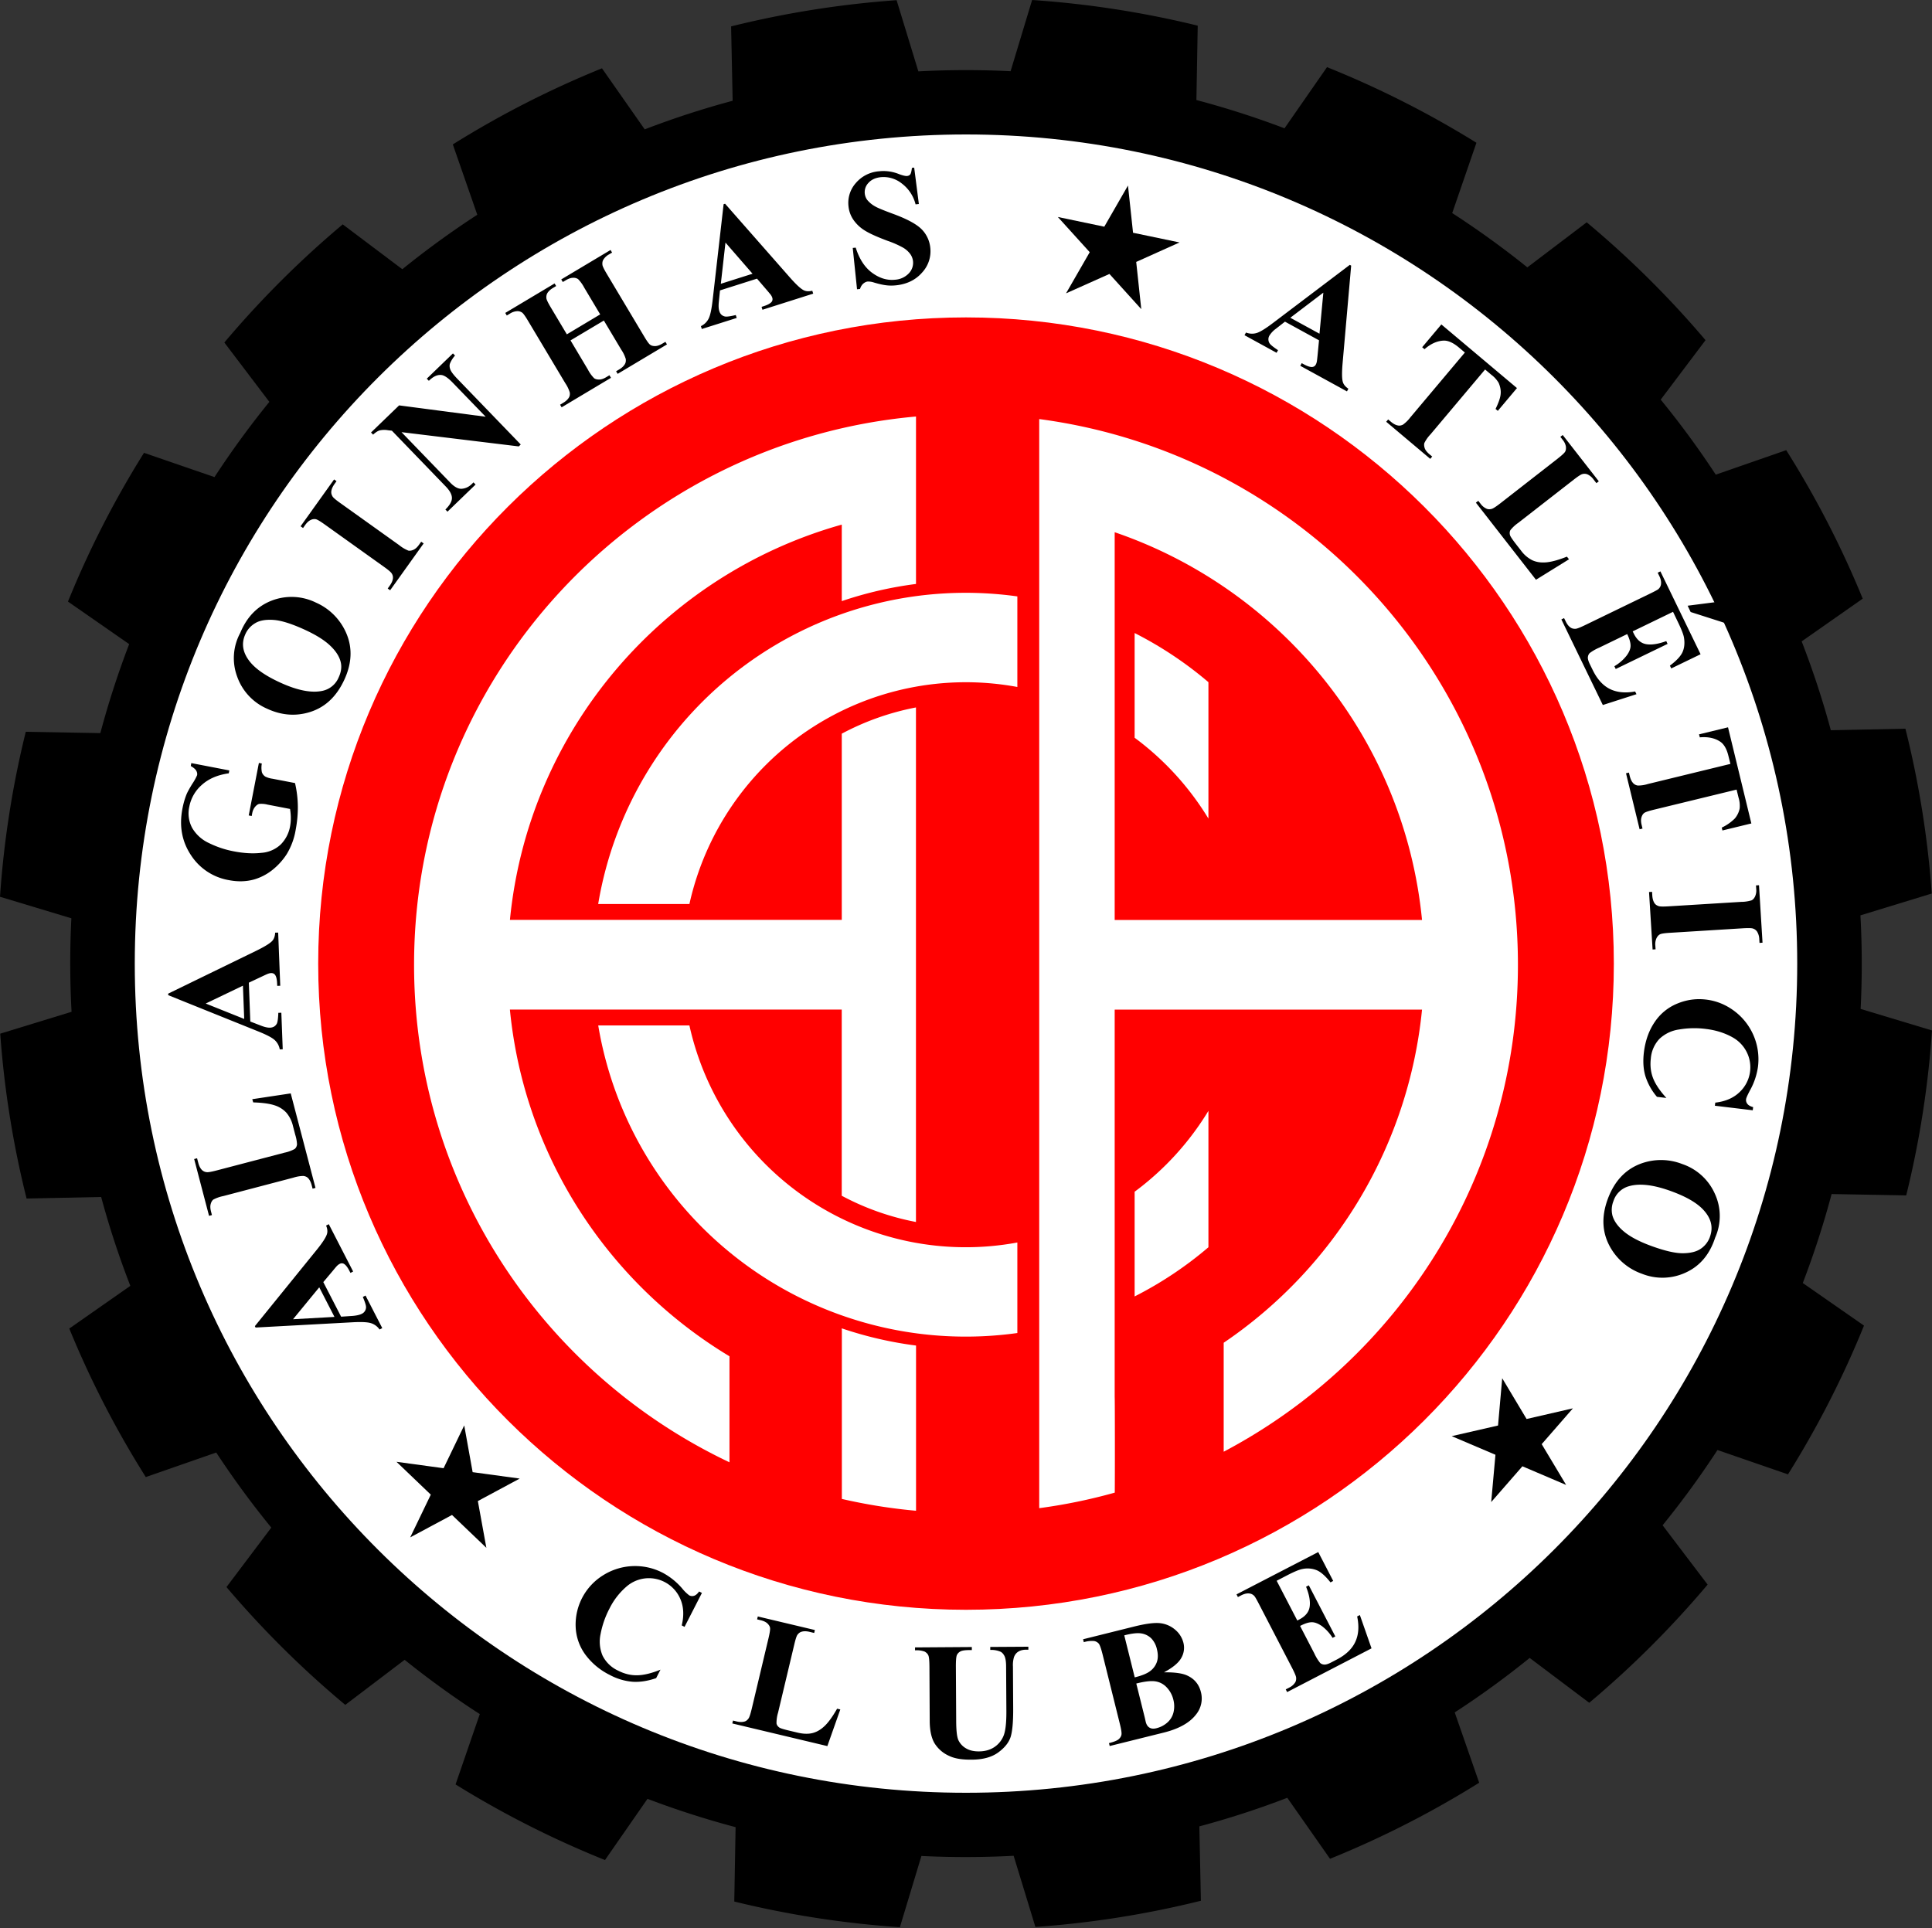 <svg xmlns="http://www.w3.org/2000/svg" width="500" height="499" fill="none"><rect width="100%" height="100%" fill="#333333" stroke="none"/><path fill="#000" d="M493.33 309.38A248.78 248.78 0 0 0 500 266.7l-18.47-5.57a231.33 231.33 0 0 0-.05-24.22l18.46-5.65a249.12 249.12 0 0 0-6.82-42.66l-19.3.4a228 228 0 0 0-7.55-23l15.8-11.06a248.53 248.53 0 0 0-19.8-38.43l-18.23 6.34a230.8 230.8 0 0 0-14.25-19.42l11.6-15.39a251.82 251.82 0 0 0-30.75-30.5L395.28 69.2c-6.22-5-12.72-9.7-19.45-14.05l6.27-18.2a249.85 249.85 0 0 0-38.67-19.57l-11 15.83a230.38 230.38 0 0 0-22.8-7.32l.34-19.25A251.56 251.56 0 0 0 267.11 0l-5.57 18.43a234.84 234.84 0 0 0-23.87.04L232.04.05a251.28 251.28 0 0 0-42.83 6.78l.4 19.25a227.36 227.36 0 0 0-22.76 7.4l-11.06-15.8a249.76 249.76 0 0 0-38.6 19.7l6.33 18.2a231.87 231.87 0 0 0-19.4 14.1L88.7 58.07a251.8 251.8 0 0 0-30.64 30.58l11.65 15.36a231.97 231.97 0 0 0-14.2 19.47l-18.24-6.28a248.62 248.62 0 0 0-19.68 38.5l15.84 11.01a229.62 229.62 0 0 0-7.46 23.03l-19.3-.34A248.8 248.8 0 0 0 0 232.1l18.47 5.57a231.6 231.6 0 0 0 .05 24.2L.06 267.53a249.33 249.33 0 0 0 6.82 42.67l19.3-.4a227.3 227.3 0 0 0 7.55 23l-15.8 11.05a248.59 248.59 0 0 0 19.8 38.44l18.23-6.35a232.44 232.44 0 0 0 14.25 19.43l-11.6 15.39a251.2 251.2 0 0 0 30.75 30.49l15.36-11.66c6.22 5 12.72 9.7 19.45 14.05l-6.27 18.2a249.94 249.94 0 0 0 38.67 19.57l11-15.84a230.44 230.44 0 0 0 22.8 7.33l-.34 19.25c13.87 3.4 28.19 5.65 42.86 6.64l5.57-18.43a235.12 235.12 0 0 0 23.87-.05l5.63 18.42a251.33 251.33 0 0 0 42.83-6.78l-.4-19.25a227.3 227.3 0 0 0 22.76-7.4l11.06 15.79a249.7 249.7 0 0 0 38.6-19.69l-6.33-18.2c6.72-4.36 13.2-9.08 19.4-14.1l15.41 11.61a251.83 251.83 0 0 0 30.64-30.59l-11.65-15.35c5.06-6.24 9.8-12.73 14.2-19.48l18.25 6.3a248.6 248.6 0 0 0 19.67-38.5l-15.84-11.02a229.7 229.7 0 0 0 7.46-23.03l19.3.35Z"/><path fill="#fff" stroke="#000" d="M250 464.5c119.09 0 215.62-96.3 215.62-215.1S369.1 34.3 250 34.3c-119.08 0-215.62 96.3-215.62 215.1S130.92 464.5 250 464.5Z"/><path fill="red" stroke="#fff" d="M250 417.14c92.87 0 168.16-75.1 168.16-167.74 0-92.65-75.29-167.75-168.16-167.75-92.87 0-168.15 75.1-168.15 167.75 0 92.64 75.28 167.74 168.15 167.74Z"/><path fill="#000" d="m83.67 331.83 4.61 8.95 3.01-.2c1-.09 1.77-.26 2.31-.53a1.91 1.91 0 0 0 1.13-1.67c.03-.44-.25-1.34-.83-2.71l.7-.36 4.33 8.43-.7.36a4.24 4.24 0 0 0-2.28-1.66c-.91-.27-2.56-.34-4.93-.2l-24.88 1.35-.18-.36 16.07-19.83c1.52-1.88 2.38-3.25 2.6-4.07.18-.62.1-1.33-.24-2.13l.7-.36 6.3 12.25-.69.36-.26-.5c-.5-.99-1-1.61-1.48-1.87a1.1 1.1 0 0 0-1.06.04c-.23.12-.44.27-.64.47-.1.08-.47.51-1.1 1.28l-2.49 2.96Zm-1.05 1.35-6.78 8.26 10.72-.6-3.94-7.66ZM65.29 284.49l9.95-1.5 6.41 24.46-.75.2-.24-.91c-.21-.8-.52-1.4-.93-1.83-.29-.3-.68-.48-1.2-.55a8.82 8.82 0 0 0-2.61.44l-18.12 4.76a9.39 9.39 0 0 0-2.59.91c-.31.24-.54.63-.68 1.15-.15.52-.12 1.17.08 1.94l.24.92-.75.2-3.85-14.7.75-.2.32 1.2c.21.8.52 1.4.93 1.82a2 2 0 0 0 1.2.57c.37.07 1.24-.08 2.62-.44l17.56-4.6a9.05 9.05 0 0 0 2.62-.95c.35-.27.55-.66.62-1.18a9.9 9.9 0 0 0-.46-2.5l-.6-2.3a8.05 8.05 0 0 0-1.73-3.45 7.05 7.05 0 0 0-3.1-1.9c-1.3-.42-3.12-.66-5.45-.73l-.24-.83ZM64.4 254.34l.38 10.05 2.82 1.09c.94.36 1.7.52 2.3.5.8-.04 1.38-.38 1.74-1.04.2-.38.34-1.33.39-2.8l.78-.03.36 9.46-.77.03a4.24 4.24 0 0 0-1.37-2.47c-.72-.63-2.18-1.38-4.39-2.26l-23.1-9.3-.01-.4 22.92-11.16c2.17-1.07 3.53-1.92 4.08-2.57.41-.5.64-1.18.68-2.05l.78-.02.54 13.76-.78.03-.03-.57c-.04-1.1-.22-1.87-.55-2.3-.24-.3-.56-.44-.98-.44-.25.01-.5.06-.77.16-.13.03-.64.26-1.55.69l-3.48 1.64Zm-1.53.77-9.63 4.62 9.96 3.99-.33-8.6ZM49.5 197.5l9.85 1.9-.14.75c-2.88.4-5.2 1.4-6.95 2.97a9.94 9.94 0 0 0-3.26 5.63 7.96 7.96 0 0 0 .75 5.56 9.72 9.72 0 0 0 4.35 3.9c2 .98 4.1 1.69 6.3 2.11 2.68.53 5.1.66 7.24.41a8.12 8.12 0 0 0 5.05-2.2 8.92 8.92 0 0 0 2.4-4.75c.12-.68.18-1.38.17-2.11 0-.74-.07-1.5-.2-2.3l-5.82-1.12a6.38 6.38 0 0 0-2.18-.18c-.35.08-.7.34-1.06.77-.35.42-.59.97-.73 1.64l-.13.72-.77-.15L67 197.46l.76.15a6.07 6.07 0 0 0 .01 2.24c.14.44.43.83.88 1.14a6 6 0 0 0 1.88.56l5.82 1.12c.45 1.94.7 3.92.73 5.93.03 2-.16 4.05-.55 6.12a17.75 17.75 0 0 1-2.36 6.4 16.99 16.99 0 0 1-3.74 4.09 13.72 13.72 0 0 1-4.57 2.38c-2.1.6-4.3.66-6.65.2a14.61 14.61 0 0 1-9.8-6.48c-2.33-3.52-3.06-7.51-2.2-12 .26-1.38.62-2.61 1.05-3.68.23-.58.73-1.5 1.5-2.75a13.2 13.2 0 0 0 1.25-2.25c.07-.39 0-.77-.22-1.16-.21-.38-.69-.79-1.42-1.21l.14-.76ZM62.17 163.82c1.73-4.19 4.48-6.98 8.22-8.4a14.28 14.28 0 0 1 11.37.54 15.18 15.18 0 0 1 7.35 6.86c2.14 4.07 2.15 8.42.02 13.06-2.14 4.67-5.37 7.54-9.7 8.63-3.4.87-6.83.52-10.25-1.06a14.2 14.2 0 0 1-7.8-8.33 13.69 13.69 0 0 1 .79-11.3Zm1.32.34c-1.08 2.37-.7 4.72 1.15 7.06 1.52 1.92 4.14 3.73 7.86 5.43 4.41 2.03 8.04 2.75 10.86 2.17a5.85 5.85 0 0 0 4.3-3.53c.6-1.3.8-2.54.56-3.72-.3-1.5-1.2-2.96-2.7-4.4-1.5-1.45-3.69-2.82-6.57-4.15-3.42-1.57-6.13-2.43-8.13-2.57-1.99-.14-3.56.12-4.71.8a6.23 6.23 0 0 0-2.62 2.9ZM109 140.2l.64.45-8.67 12.12-.63-.45.55-.77c.48-.68.74-1.3.8-1.88a1.9 1.9 0 0 0-.33-1.27c-.18-.31-.86-.9-2.02-1.72l-15.25-10.9c-1.19-.85-1.97-1.32-2.36-1.4a2.1 2.1 0 0 0-1.32.2c-.5.22-.97.66-1.43 1.3l-.55.78-.64-.45 8.67-12.12.63.45-.55.77c-.47.67-.74 1.3-.8 1.88-.05.41.05.84.32 1.3.18.32.85.89 2.02 1.72l15.25 10.9a9.28 9.28 0 0 0 2.36 1.4c.4.07.83 0 1.32-.22.5-.22.98-.66 1.44-1.31l.56-.78ZM103.29 104.92l22.4 2.94-8.52-8.81c-1.19-1.23-2.16-1.9-2.93-1.99-1.05-.12-2.13.39-3.25 1.5l-.54-.55 6.77-6.54.54.55a7.14 7.14 0 0 0-1.33 2.13c-.13.46-.09.97.13 1.53.22.55.8 1.32 1.73 2.29l16.48 17.07-.5.5-30.36-3.69 12.59 13.04c1.13 1.18 2.18 1.72 3.11 1.6.94-.1 1.75-.5 2.45-1.17l.48-.47.54.56-7.27 7.02-.54-.56c1.12-1.1 1.69-2.08 1.69-2.97 0-.88-.52-1.87-1.57-2.96l-13.97-14.47-.97-.11a5.58 5.58 0 0 0-2.18.03c-.5.15-1.07.51-1.71 1.1l-.54-.55 7.27-7.02ZM147.65 88.1l4.51 7.57a9 9 0 0 0 1.61 2.23c.33.23.76.34 1.3.33.54 0 1.16-.21 1.84-.62l.81-.49.4.67-12.77 7.63-.4-.67.8-.49c.72-.43 1.21-.89 1.5-1.4.21-.35.28-.79.2-1.3a8.82 8.82 0 0 0-1.15-2.38l-9.6-16.07c-.74-1.25-1.27-2-1.6-2.22a2.09 2.09 0 0 0-1.3-.35 3.8 3.8 0 0 0-1.83.63l-.81.49-.4-.67 12.77-7.63.4.67-.8.48c-.72.43-1.21.9-1.5 1.4-.2.37-.28.8-.22 1.32.05.36.43 1.16 1.16 2.38l4.13 6.92 8.63-5.16-4.13-6.92a9.31 9.31 0 0 0-1.6-2.22 2.12 2.12 0 0 0-1.3-.33c-.55 0-1.17.22-1.85.62l-.8.47-.4-.67 12.76-7.62.4.67-.79.47a3.9 3.9 0 0 0-1.49 1.4c-.21.36-.28.79-.22 1.31.04.37.43 1.17 1.16 2.39l9.6 16.07c.74 1.25 1.27 2 1.6 2.22.3.23.74.35 1.3.34.54-.01 1.16-.22 1.84-.63l.8-.47.4.67-12.76 7.62-.4-.67.79-.47c.72-.42 1.21-.9 1.49-1.4.21-.35.28-.79.22-1.3a8.81 8.81 0 0 0-1.16-2.4l-4.51-7.56-8.63 5.14ZM195.91 72.12l-9.58 3.04-.3 3c-.1 1-.06 1.8.13 2.36.23.77.72 1.23 1.45 1.39.43.1 1.37-.03 2.81-.37l.24.75-9.03 2.86-.24-.74a4.24 4.24 0 0 0 2.02-1.98c.42-.85.76-2.47 1.03-4.83l2.83-24.75.38-.12L204.5 71.9c1.6 1.8 2.79 2.9 3.57 3.25.58.27 1.3.3 2.15.1l.24.75-13.14 4.17-.23-.75.53-.17c1.06-.33 1.75-.72 2.1-1.15.21-.3.27-.65.14-1.06-.08-.24-.2-.47-.36-.7-.07-.1-.43-.54-1.08-1.3l-2.5-2.91Zm-1.15-1.27-7.01-8.07-1.2 10.67 8.2-2.6ZM236.59 43.38l1.21 9.42-.85.09a9.7 9.7 0 0 0-3.58-5.41 7.55 7.55 0 0 0-5.35-1.63c-1.42.14-2.51.64-3.26 1.48a3.44 3.44 0 0 0-.35 4.38 7.1 7.1 0 0 0 2.14 1.75c.7.4 2.3 1.05 4.8 1.97 3.47 1.29 5.88 2.6 7.18 3.92a7.88 7.88 0 0 1 2.23 4.8 8.08 8.08 0 0 1-2.13 6.4c-1.67 1.9-3.92 3-6.76 3.3-.9.09-1.75.09-2.56-.02-.81-.1-1.85-.33-3.1-.7a4.7 4.7 0 0 0-1.7-.26c-.35.05-.72.22-1.1.54-.37.32-.65.78-.84 1.38l-.77.08-1.11-10.7.77-.08c.92 2.94 2.34 5.12 4.25 6.52 1.92 1.4 3.88 2 5.9 1.79a5.39 5.39 0 0 0 3.6-1.66 3.93 3.93 0 0 0 1.08-3.12 3.93 3.93 0 0 0-.73-1.89 6.22 6.22 0 0 0-1.8-1.61 25.18 25.18 0 0 0-4.08-1.8c-2.7-1.01-4.67-1.9-5.89-2.67a9.8 9.8 0 0 1-2.9-2.72 7.45 7.45 0 0 1-1.3-3.54 7.72 7.72 0 0 1 1.9-6.02 8.74 8.74 0 0 1 6.02-3.04 10.64 10.64 0 0 1 5.2.75c.98.36 1.67.51 2.05.47.36-.04.63-.18.82-.42.18-.25.32-.8.42-1.67l.59-.08ZM341.36 88.08l-8.81-4.83-2.38 1.86a6.33 6.33 0 0 0-1.62 1.71 1.9 1.9 0 0 0 0 2.01c.22.38.96.98 2.2 1.8l-.37.68-8.3-4.55.38-.69c.97.36 1.9.39 2.82.1.91-.3 2.31-1.16 4.2-2.6l19.85-15.02.35.2-2.23 25.4c-.2 2.42-.17 4.02.11 4.83.21.6.68 1.15 1.4 1.63l-.37.69-12.08-6.62.38-.69.5.28c.96.53 1.72.77 2.26.71.38-.05.67-.25.88-.62.12-.22.2-.47.26-.74.03-.13.1-.69.2-1.69l.37-3.85Zm.12-1.7 1-10.64-8.55 6.5 7.55 4.13ZM392.59 100.44l-4.96 5.9-.58-.5c.8-1.64 1.25-2.94 1.32-3.88.09-.95-.1-1.9-.52-2.87a7.15 7.15 0 0 0-1.89-2.09l-1.62-1.37-14.14 16.8a8.94 8.94 0 0 0-1.58 2.24c-.1.38-.07.83.1 1.34.18.51.59 1.02 1.21 1.55l.72.6-.5.6-11.4-9.6.5-.6.73.61c.63.53 1.23.85 1.8.95.4.09.84.01 1.3-.21a9 9 0 0 0 1.9-1.87l14.13-16.8-1.57-1.32c-1.47-1.23-2.8-1.82-3.98-1.76-1.66.08-3.3.82-4.9 2.22l-.6-.51 4.96-5.9 19.57 16.47ZM406.06 144.75l-8.55 5.3-15.55-19.95.62-.48.58.75a3.9 3.9 0 0 0 1.58 1.3c.37.16.8.18 1.3.04.36-.08 1.1-.56 2.24-1.44l14.78-11.52c1.14-.9 1.82-1.51 2-1.86.2-.34.25-.79.19-1.33a3.79 3.79 0 0 0-.85-1.75l-.58-.75.61-.47 9.34 11.98-.62.48-.76-.98a3.92 3.92 0 0 0-1.57-1.3 2.03 2.03 0 0 0-1.33-.06c-.36.09-1.1.57-2.23 1.45l-14.32 11.15a9.53 9.53 0 0 0-2.05 1.9c-.2.39-.24.83-.09 1.33.12.36.6 1.07 1.41 2.13l1.46 1.87a8.08 8.08 0 0 0 2.95 2.49c1.05.47 2.25.64 3.6.51 1.37-.13 3.13-.61 5.3-1.47l.54.69ZM432.98 158.35l-10.44 5.06.25.51c.79 1.63 1.86 2.56 3.24 2.8 1.38.24 3.1-.03 5.2-.79l.34.72-13.42 6.5-.35-.72a11.14 11.14 0 0 0 3.13-2.7c.7-.93 1.06-1.8 1.06-2.6.01-.79-.28-1.8-.87-3.02l-7.22 3.5a11.54 11.54 0 0 0-2.5 1.43c-.26.28-.41.62-.46 1.05-.04.42.12 1 .47 1.73l.75 1.53c1.16 2.4 2.64 4.05 4.45 4.96 1.8.9 3.99 1.12 6.56.66l.35.7-8.71 2.8-10.73-22.15.7-.34.42.84c.36.75.77 1.28 1.26 1.6.34.24.76.35 1.28.32.36 0 1.2-.33 2.48-.95l16.85-8.17c1.16-.56 1.86-.94 2.1-1.13.37-.34.6-.73.68-1.2.12-.64-.02-1.39-.43-2.22l-.41-.84.7-.35 10.4 21.45-7.59 3.67-.35-.72c1.68-1.26 2.76-2.41 3.25-3.47.48-1.05.62-2.27.41-3.67-.1-.8-.64-2.19-1.58-4.13l-1.27-2.66Zm14.15 3.12-9.59-3.07-.78-1.63 7.62-.98 2.75 5.68ZM453.25 213.12l-7.49 1.82-.17-.74a12.17 12.17 0 0 0 3.37-2.35 5.77 5.77 0 0 0 1.27-2.63 7.3 7.3 0 0 0-.3-2.8l-.5-2.06-21.34 5.19c-1.4.34-2.28.63-2.59.88-.31.24-.55.62-.7 1.15-.15.52-.14 1.17.06 1.95l.22.92-.75.18-3.52-14.49.75-.18.22.91c.2.8.5 1.42.9 1.84a2 2 0 0 0 1.18.6 8.6 8.6 0 0 0 2.63-.4l21.34-5.2-.5-2c-.44-1.87-1.17-3.12-2.16-3.77-1.39-.92-3.14-1.29-5.26-1.1l-.2-.78 7.5-1.82 6.04 24.88ZM428.46 245.7l-.77.05-.92-14.88.78-.05.06.94c.05.82.24 1.48.56 1.97.22.35.57.61 1.06.78.34.13 1.23.15 2.66.06l18.72-1.15a9.31 9.31 0 0 0 2.7-.4c.36-.18.66-.5.9-1a3.8 3.8 0 0 0 .3-1.92l-.06-.94.78-.05.91 14.87-.78.06-.06-.95a3.96 3.96 0 0 0-.56-1.96 2 2 0 0 0-1.06-.8c-.34-.14-1.23-.15-2.66-.07l-18.72 1.16c-1.45.08-2.36.22-2.7.4-.36.19-.66.52-.9 1a3.72 3.72 0 0 0-.3 1.93l.06.94ZM453.6 287.36l-9.79-1.18.1-.8c2.63-.3 4.73-1.21 6.29-2.72a8.79 8.79 0 0 0 1.8-10.46 8.95 8.95 0 0 0-3.6-3.71c-2-1.13-4.28-1.85-6.84-2.17a23.3 23.3 0 0 0-7.02.13 9.25 9.25 0 0 0-5.08 2.43 8.36 8.36 0 0 0-2.23 5.1c-.21 1.78-.03 3.45.57 5.03.6 1.57 1.76 3.3 3.46 5.16l-2.44-.29a15.46 15.46 0 0 1-3-5.38c-.53-1.8-.66-3.85-.38-6.15.37-3.02 1.3-5.62 2.78-7.81a12.89 12.89 0 0 1 5.87-4.8c2.42-1 4.9-1.34 7.46-1.03 2.7.33 5.16 1.34 7.41 3.05a15.59 15.59 0 0 1 6.01 14.27 17.53 17.53 0 0 1-2.05 6.13c-.65 1.22-1 2-1.04 2.35-.05.44.06.84.35 1.21.3.37.78.64 1.48.82l-.1.82ZM443.88 320.33c-1.4 4.32-3.92 7.32-7.55 9a14.28 14.28 0 0 1-11.38.35 15.17 15.17 0 0 1-7.86-6.28c-2.44-3.88-2.78-8.22-1.02-13.02 1.77-4.82 4.77-7.93 9-9.36a15.09 15.09 0 0 1 10.31.26 14.2 14.2 0 0 1 8.43 7.7 13.73 13.73 0 0 1 .07 11.35Zm-1.35-.23c.9-2.45.34-4.77-1.7-6.97-1.66-1.8-4.41-3.4-8.25-4.8-4.56-1.68-8.23-2.13-11-1.32a5.84 5.84 0 0 0-4.02 3.85 6.07 6.07 0 0 0-.26 3.75c.42 1.46 1.43 2.87 3.04 4.19 1.6 1.32 3.9 2.53 6.86 3.62 3.54 1.3 6.3 1.95 8.3 1.94 2-.01 3.54-.4 4.64-1.15a6.2 6.2 0 0 0 2.4-3.11ZM181.66 412.27l-4.5 8.79-.73-.38c.63-2.57.5-4.86-.36-6.84a8.84 8.84 0 0 0-13.92-3.22 18.12 18.12 0 0 0-4.4 5.67 23.7 23.7 0 0 0-2.32 6.63 9.28 9.28 0 0 0 .52 5.6 8.45 8.45 0 0 0 4.02 3.87c1.59.82 3.23 1.23 4.91 1.2 1.69-.02 3.7-.5 6.05-1.45l-1.12 2.19c-2.18.75-4.2 1.06-6.09.94a15.1 15.1 0 0 1-5.9-1.76 17.5 17.5 0 0 1-6.37-5.32 13 13 0 0 1-2.47-7.17 15.03 15.03 0 0 1 7.04-13.27 15.56 15.56 0 0 1 15.47-.7 17.5 17.5 0 0 1 5.05 4.06 10.09 10.09 0 0 0 1.84 1.8c.4.2.82.24 1.27.1.44-.15.87-.52 1.28-1.11l.73.38ZM217.47 442.44l-3.35 9.48-24.6-5.86.18-.75.91.22c.8.2 1.48.2 2.05.04.4-.1.75-.37 1.05-.79.23-.3.5-1.13.84-2.52l4.33-18.22c.34-1.42.47-2.32.41-2.71-.06-.39-.29-.77-.68-1.15-.4-.38-.98-.65-1.75-.84l-.92-.22.18-.75 14.77 3.51-.18.76-1.2-.29c-.8-.19-1.5-.2-2.05-.03-.4.1-.76.37-1.07.78-.23.29-.5 1.13-.83 2.52l-4.2 17.65a9.17 9.17 0 0 0-.4 2.76c.06.43.32.8.75 1.1.3.2 1.12.45 2.42.76l2.31.55c1.48.35 2.76.38 3.86.1s2.15-.9 3.13-1.84c.99-.95 2.06-2.43 3.21-4.46l.83.2ZM236.8 426.38l14.71-.1v.79h-.73c-1.1.01-1.86.13-2.27.37-.41.23-.7.55-.88.95-.17.41-.26 1.42-.25 3.05l.08 13.95c.01 2.55.2 4.23.6 5.05a4.8 4.8 0 0 0 1.92 2.05c.89.54 2 .81 3.34.8 1.54 0 2.85-.36 3.94-1.06a6.4 6.4 0 0 0 2.42-2.88c.53-1.22.78-3.35.77-6.37l-.07-11.62c0-1.27-.15-2.18-.41-2.73-.28-.54-.6-.92-1.02-1.13a6.08 6.08 0 0 0-2.67-.47v-.77l9.86-.06v.77h-.6c-.79.01-1.46.17-1.99.5-.53.32-.91.81-1.14 1.45a7.22 7.22 0 0 0-.26 2.42l.06 10.82c.02 3.35-.19 5.77-.62 7.26-.44 1.49-1.5 2.85-3.2 4.11-1.7 1.26-4.03 1.9-6.98 1.9-2.47.03-4.37-.3-5.72-.95a8.46 8.46 0 0 1-3.91-3.42c-.77-1.4-1.16-3.28-1.17-5.64l-.07-13.96c-.01-1.63-.1-2.65-.3-3.05-.18-.4-.5-.7-.94-.95a5.87 5.87 0 0 0-2.49-.32v-.76ZM301.23 432.83c2.77-.04 4.8.24 6.07.85 1.84.86 3 2.28 3.49 4.24a6.55 6.55 0 0 1-1.23 5.79c-1.64 2.15-4.42 3.72-8.33 4.7l-14.04 3.49-.19-.75c1.27-.32 2.11-.65 2.5-1 .4-.35.65-.74.73-1.17.09-.42-.05-1.38-.43-2.88l-4.46-17.94c-.38-1.5-.7-2.4-.97-2.75a2.07 2.07 0 0 0-1.2-.68 6.8 6.8 0 0 0-2.68.3l-.19-.76 13.25-3.3c3.17-.79 5.48-1.06 6.94-.83a7.2 7.2 0 0 1 3.75 1.75 6.45 6.45 0 0 1 2.03 3.3 5.22 5.22 0 0 1-.56 3.92c-.7 1.26-2.2 2.51-4.48 3.72Zm-7.56 1.3c1.94-.47 3.3-1.05 4.1-1.71a4.92 4.92 0 0 0 1.66-2.37c.29-.9.29-1.97-.02-3.2a5.84 5.84 0 0 0-1.47-2.82 4.7 4.7 0 0 0-2.51-1.26c-1-.18-2.5-.03-4.47.49l2.71 10.88Zm.4 1.6 2.21 8.87.23 1.02c.18.74.5 1.24.98 1.52.47.29 1.06.34 1.8.15a6.58 6.58 0 0 0 2.82-1.47 5.07 5.07 0 0 0 1.59-2.63 6.74 6.74 0 0 0-.03-3.25 6.96 6.96 0 0 0-1.76-3.25 5.01 5.01 0 0 0-3-1.54c-1.15-.15-2.77.05-4.84.58ZM330.4 409.13l5.34 10.29.5-.26c1.6-.83 2.5-1.93 2.7-3.32.2-1.38-.1-3.1-.93-5.16l.71-.37 6.86 13.23-.71.37a11.14 11.14 0 0 0-2.78-3.06c-.96-.66-1.83-1-2.63-.99-.8.01-1.8.34-3 .96l3.69 7.12a11.6 11.6 0 0 0 1.5 2.46c.28.25.63.4 1.06.42.42.03 1-.14 1.72-.51l1.5-.78c2.36-1.22 3.97-2.75 4.82-4.59.86-1.83 1.02-4.02.48-6.58l.7-.36 3.02 8.62-21.84 11.32-.36-.7.84-.43a3.83 3.83 0 0 0 1.56-1.31c.24-.34.33-.77.29-1.29-.02-.36-.36-1.18-1.01-2.45l-8.62-16.63c-.59-1.14-.98-1.83-1.19-2.05a2.01 2.01 0 0 0-1.21-.65c-.65-.1-1.39.06-2.2.48l-.84.44-.36-.7 21.15-10.95 3.87 7.47-.7.38c-1.3-1.65-2.49-2.69-3.56-3.15a6.36 6.36 0 0 0-3.67-.32c-.82.14-2.18.7-4.1 1.7l-2.6 1.35Z"/><path fill="#fff" d="M178.42 265.4h-23.6a96.43 96.43 0 0 0 108.47 79.61v-23.43a73.25 73.25 0 0 1-84.87-56.17Zm-23.6-31.42h23.6a73.27 73.27 0 0 1 84.87-56.18v-23.44a96.43 96.43 0 0 0-108.48 79.61Zm138.82-70.14v27.1a73.58 73.58 0 0 1 19.1 20.92v-35.3a97.28 97.28 0 0 0-19.1-12.72Zm0 144.6v27.1a96.96 96.96 0 0 0 19.1-12.73v-35.3a73.5 73.5 0 0 1-19.1 20.93Z"/><path fill="#fff" d="M217.85 344.22h.02v43.73a141.86 141.86 0 0 0 19.2 3.06v-42.76a98.8 98.8 0 0 1-19.22-4.45v.42ZM107.16 249.7c0 56.84 33.38 105.9 81.63 128.77v-27.44c-31.26-18.82-53.11-51.63-56.83-89.74h85.88v48.19a67.44 67.44 0 0 0 19.21 6.79V183.1a67.72 67.72 0 0 0-19.2 6.79v48.19h-85.88c4.79-49.06 39.6-89.33 85.88-102.3v19.8a98.65 98.65 0 0 1 19.21-4.44V107.8c-72.82 6.52-129.9 67.55-129.9 141.9Zm161.79-141.24v281.88a141.8 141.8 0 0 0 19.55-4.02c.05-3.88.04-24.7-.02-24.69V261.3h79.54a118.2 118.2 0 0 1-51.33 86.23v28.2c45.3-23.9 76.15-71.37 76.15-126.03 0-72.29-53.96-131.99-123.9-141.24Zm19.53 129.64V137.75c43.1 14.74 74.97 53.55 79.54 100.35h-79.54Z"/><path fill="#000" d="m291.92 48.02 1.31 12.22 12.03 2.51-11.21 5.04 1.31 12.22-8.24-9.11-11.23 5.02 6.13-10.65-8.25-9.11 12.02 2.51 6.13-10.65ZM405.3 384.32 394 379.5l-8.08 9.26 1.1-12.24-11.32-4.82 11.99-2.75 1.08-12.24 6.31 10.55 11.99-2.76-8.08 9.27 6.32 10.55ZM106.16 397.9l5.33-11.06-8.88-8.5L114.8 380l5.34-11.08 2.18 12.1 12.18 1.66-10.83 5.82 2.2 12.1-8.89-8.5-10.82 5.8Z"/></svg>